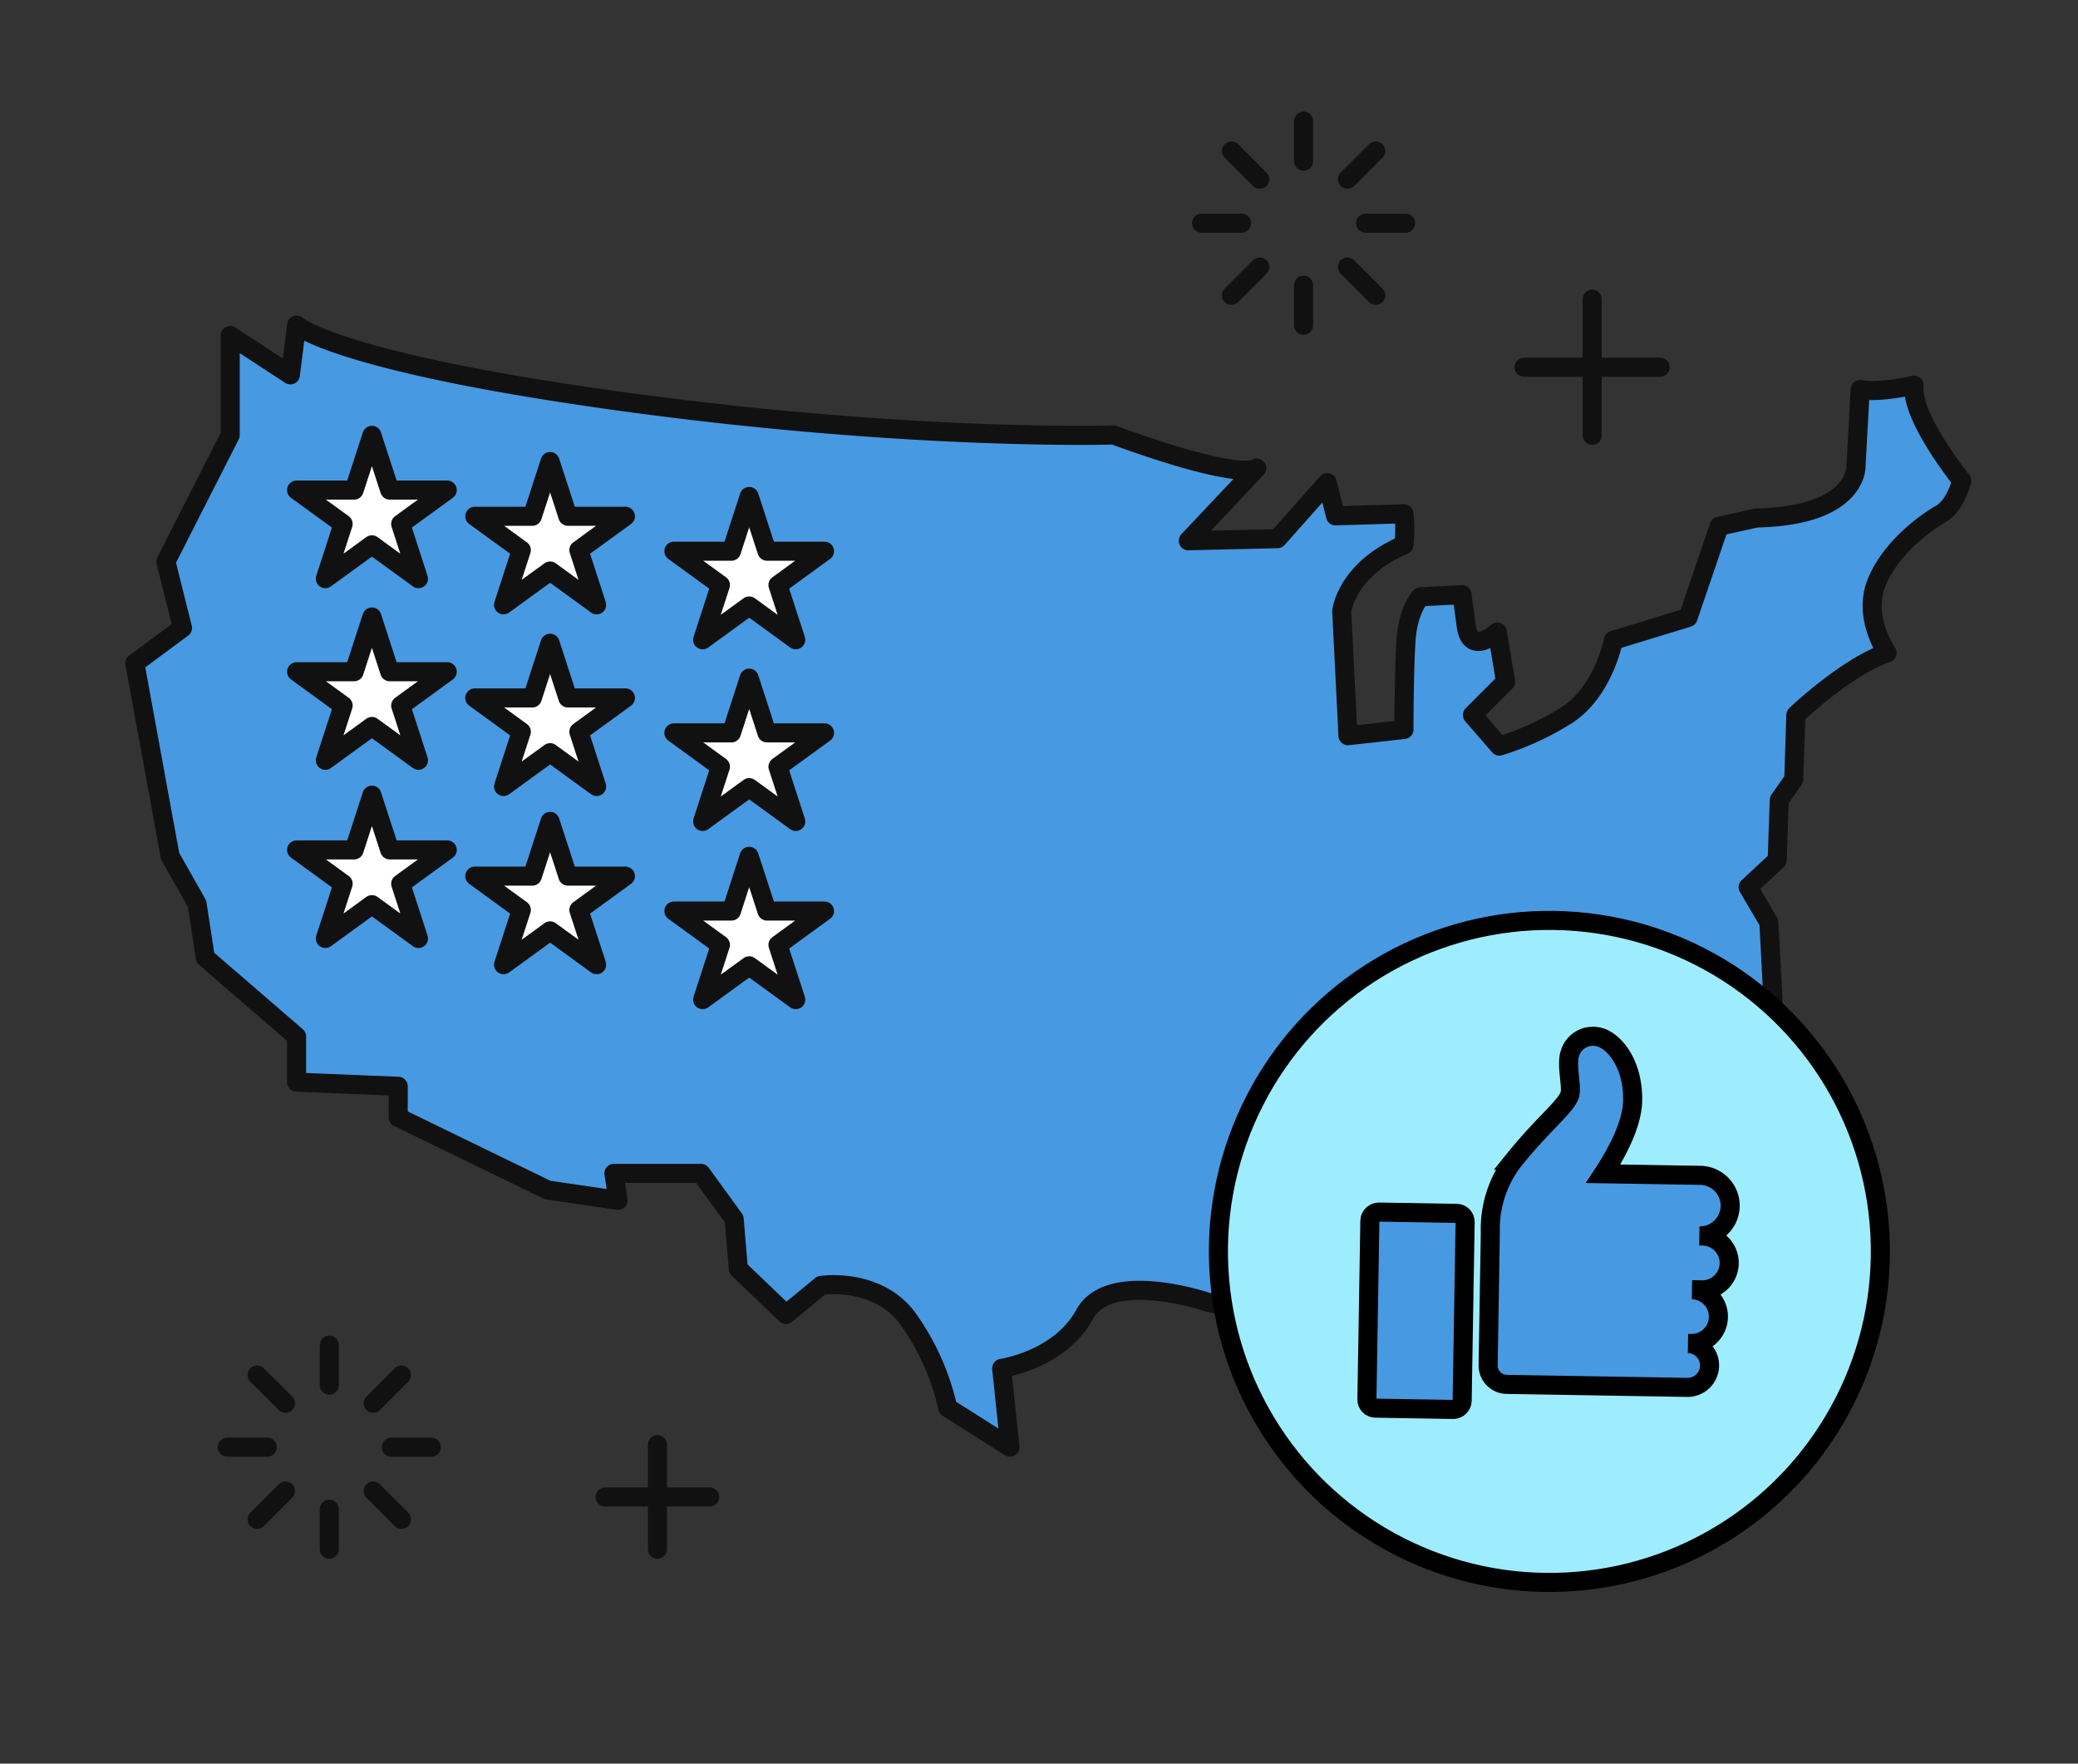 <svg xmlns="http://www.w3.org/2000/svg" width="218" height="185" viewBox="0 0 218 185"><rect x="0" y="0" width="218" height="185" fill="#333333" stroke="none"/><g transform="translate(-946 -4515.38)"><g transform="translate(0 18)"><rect width="218" height="185" transform="translate(946 4497.38)" fill="none"/><g transform="translate(1072.053 4510.086)"><line y1="4.198" transform="translate(10.704)" fill="none" stroke="#111" stroke-linecap="round" stroke-linejoin="round" stroke-width="2"/><line y1="4.198" transform="translate(10.704 17.211)" fill="none" stroke="#111" stroke-linecap="round" stroke-linejoin="round" stroke-width="2"/><line x2="4.198" transform="translate(17.211 10.704)" fill="none" stroke="#111" stroke-linecap="round" stroke-linejoin="round" stroke-width="2"/><line x2="4.198" transform="translate(0 10.704)" fill="none" stroke="#111" stroke-linecap="round" stroke-linejoin="round" stroke-width="2"/><line x1="2.968" y2="2.968" transform="translate(3.135 15.305)" fill="none" stroke="#111" stroke-linecap="round" stroke-linejoin="round" stroke-width="2"/><line x1="2.968" y2="2.968" transform="translate(15.305 3.135)" fill="none" stroke="#111" stroke-linecap="round" stroke-linejoin="round" stroke-width="2"/><line x1="2.968" y1="2.968" transform="translate(3.135 3.135)" fill="none" stroke="#111" stroke-linecap="round" stroke-linejoin="round" stroke-width="2"/><line x1="2.968" y1="2.968" transform="translate(15.305 15.305)" fill="none" stroke="#111" stroke-linecap="round" stroke-linejoin="round" stroke-width="2"/></g><g transform="translate(969.842 4638.483)"><line y1="4.198" transform="translate(10.704)" fill="none" stroke="#111" stroke-linecap="round" stroke-linejoin="round" stroke-width="2"/><line y1="4.198" transform="translate(10.704 17.211)" fill="none" stroke="#111" stroke-linecap="round" stroke-linejoin="round" stroke-width="2"/><line x2="4.198" transform="translate(17.211 10.704)" fill="none" stroke="#111" stroke-linecap="round" stroke-linejoin="round" stroke-width="2"/><line x2="4.198" transform="translate(0 10.704)" fill="none" stroke="#111" stroke-linecap="round" stroke-linejoin="round" stroke-width="2"/><line x1="2.968" y2="2.968" transform="translate(3.135 15.305)" fill="none" stroke="#111" stroke-linecap="round" stroke-linejoin="round" stroke-width="2"/><line x1="2.968" y2="2.968" transform="translate(15.305 3.135)" fill="none" stroke="#111" stroke-linecap="round" stroke-linejoin="round" stroke-width="2"/><line x1="2.968" y1="2.968" transform="translate(3.135 3.135)" fill="none" stroke="#111" stroke-linecap="round" stroke-linejoin="round" stroke-width="2"/><line x1="2.968" y1="2.968" transform="translate(15.305 15.305)" fill="none" stroke="#111" stroke-linecap="round" stroke-linejoin="round" stroke-width="2"/></g><g transform="translate(0 -5.252)"><line y2="10.969" transform="translate(1014.972 4654.174)" fill="none" stroke="#111" stroke-linecap="round" stroke-linejoin="round" stroke-width="2"/><line x1="10.969" transform="translate(1009.486 4659.659)" fill="none" stroke="#111" stroke-linecap="round" stroke-linejoin="round" stroke-width="2"/></g><g transform="translate(96.406 -125.414)"><line y2="14.284" transform="translate(1016.629 4654.174)" fill="none" stroke="#111" stroke-linecap="round" stroke-linejoin="round" stroke-width="2"/><line x1="14.284" transform="translate(1009.486 4661.316)" fill="none" stroke="#111" stroke-linecap="round" stroke-linejoin="round" stroke-width="2"/></g><path d="M-2077.051,4499.5v10.442l-6.744,13.27,1.74,6.962-5,3.7,3.7,20.232,2.828,5,.871,5.655,9.572,8.267v4.786l10.66.436v3.263l15.663,7.614,7.4,1.088-.435-2.828h9.137l3.481,4.786.435,5.221,5,4.787,3.7-3.046s5.656-.87,8.919,3.263a25.662,25.662,0,0,1,4.351,9.572l6.526,4.134-.87-8.268s6.091-.87,8.7-5.655,12.835-1.306,12.835-1.306l8.7,1.958,3.916-3.264.218-4.351,7.4-1.088,8.484,3.915s1.088-3.915,3.916-2.827,6.091,4.786,6.091,4.786l.653,6.961s3.263.219,5,4.568,6.309,5.222,6.961,3.481,0-8.484,0-8.484-8.049-11.531-7.832-18.928,15.881-18.273,15.881-18.273l-.435-8.267-2.176-3.7,3.046-2.828.218-6.309,1.523-2.176.218-6.744s5.221-5,9.572-6.526c0,0-2.61-3.7-1.088-7.4s5.221-6.309,6.744-7.179,2.176-3.48,2.176-3.48-5.438-6.745-5-10.008c0,0-3.916.87-5.656.436l-.435,8.049s.217,5.221-10.442,5.439l-3.916.869-3.263,9.572-7.832,2.394s-1.088,5.656-5.221,8.049a29.35,29.35,0,0,1-6.744,3.046l-2.828-3.264,3.481-3.48-.87-5.221s-2.828,2.61-3.263-.653l-.435-3.263-4.351.218s-1.306,1.3-1.523,4.568-.218,9.354-.218,9.354l-5.874.652-.653-13.053s.435-4.352,6.526-6.962a16.191,16.191,0,0,0,0-3.263l-7.179.217-.87-3.479-5.221,5.873-9.354.218,7.179-7.614s-1.305,1.523-15.011-3.48c0,0-21.1.652-51.341-3.48s-34.373-8.05-34.373-8.05l-.653,5.221Z" transform="translate(3047.2 33.077)" fill="#4799e2" stroke="#111" stroke-linecap="round" stroke-linejoin="round" stroke-width="2"/><g transform="translate(1406.104 4461.873) rotate(-3)"><circle cx="34.723" cy="34.723" r="34.723" transform="translate(-340.603 116.253)" fill="#9eedff" stroke="#000" stroke-width="2"/><g transform="translate(-325.873 128.68)"><rect width="20.572" height="9.994" rx="0.895" transform="translate(0 37.696) rotate(-86.047)" fill="#4799e2" stroke="#000" stroke-width="2"/><path d="M-305.088,143.305l-.357-.025a3.189,3.189,0,0,0,3.392-2.952,3.189,3.189,0,0,0-2.954-3.392l-10.174-.7c1.392-1.891,3.311-4.925,3.489-7.5.281-4.08-1.8-6.5-3.235-6.859a2.506,2.506,0,0,0-3.066,1.544c-.506,1.2.079,3.583-.268,4.4-.533,1.252-2.9,2.814-6.209,6.506a11.773,11.773,0,0,0-2.857,7.448l-.389,5.631-.389,5.633-.182,2.621a1.986,1.986,0,0,0,1.839,2.111l18.9,1.306a2.309,2.309,0,0,0,2.457-2.138,2.307,2.307,0,0,0-2.138-2.457l.324.022a2.834,2.834,0,0,0,3.01-2.623,2.83,2.83,0,0,0-2.621-3.01l1.036.072a2.832,2.832,0,0,0,3.01-2.621A2.832,2.832,0,0,0-305.088,143.305Z" transform="translate(341.236 -121.781)" fill="#4799e2" stroke="#000" stroke-width="2"/></g></g><path d="M-1133.717,4532.706l1.866,5.742h6.037L-1130.7,4542l1.865,5.742-4.884-3.549-4.884,3.549,1.866-5.742-4.884-3.549h6.037Z" transform="translate(2118.734 10.338)" fill="#fff" stroke="#111" stroke-linecap="round" stroke-linejoin="round" stroke-width="2"/><path d="M-1095.763,4538.288l1.866,5.742h6.037l-4.884,3.548,1.866,5.742-4.884-3.549-4.884,3.549,1.866-5.742-4.884-3.548h6.037Z" transform="translate(2099.472 7.505)" fill="#fff" stroke="#111" stroke-linecap="round" stroke-linejoin="round" stroke-width="2"/><path d="M-1053.345,4545.729l1.866,5.742h6.037l-4.884,3.548,1.866,5.743-4.884-3.549-4.884,3.549,1.866-5.743-4.884-3.548h6.037Z" transform="translate(2077.941 3.728)" fill="#fff" stroke="#111" stroke-linecap="round" stroke-linejoin="round" stroke-width="2"/><path d="M-1133.717,4571.4l1.866,5.743h6.037l-4.884,3.549,1.865,5.741-4.884-3.548-4.884,3.548,1.866-5.741-4.884-3.549h6.037Z" transform="translate(2118.734 -9.301)" fill="#fff" stroke="#111" stroke-linecap="round" stroke-linejoin="round" stroke-width="2"/><path d="M-1095.763,4576.985l1.866,5.742h6.037l-4.884,3.548,1.866,5.742-4.884-3.548-4.884,3.548,1.866-5.742-4.884-3.548h6.037Z" transform="translate(2099.472 -12.135)" fill="#fff" stroke="#111" stroke-linecap="round" stroke-linejoin="round" stroke-width="2"/><path d="M-1053.345,4584.426l1.866,5.743h6.037l-4.884,3.547,1.866,5.742-4.884-3.547-4.884,3.547,1.866-5.742-4.884-3.547h6.037Z" transform="translate(2077.941 -15.912)" fill="#fff" stroke="#111" stroke-linecap="round" stroke-linejoin="round" stroke-width="2"/><path d="M-1133.717,4609.357l1.866,5.741h6.037l-4.884,3.55,1.865,5.741-4.884-3.549-4.884,3.549,1.866-5.741-4.884-3.55h6.037Z" transform="translate(2118.734 -28.565)" fill="#fff" stroke="#111" stroke-linecap="round" stroke-linejoin="round" stroke-width="2"/><path d="M-1095.763,4614.938l1.866,5.741h6.037l-4.884,3.55,1.866,5.742-4.884-3.549-4.884,3.549,1.866-5.742-4.884-3.55h6.037Z" transform="translate(2099.472 -31.397)" fill="#fff" stroke="#111" stroke-linecap="round" stroke-linejoin="round" stroke-width="2"/><path d="M-1053.345,4622.379l1.866,5.742h6.037l-4.884,3.549,1.866,5.742-4.884-3.549-4.884,3.549,1.866-5.742-4.884-3.549h6.037Z" transform="translate(2077.941 -35.174)" fill="#fff" stroke="#111" stroke-linecap="round" stroke-linejoin="round" stroke-width="2"/></g></g></svg>
